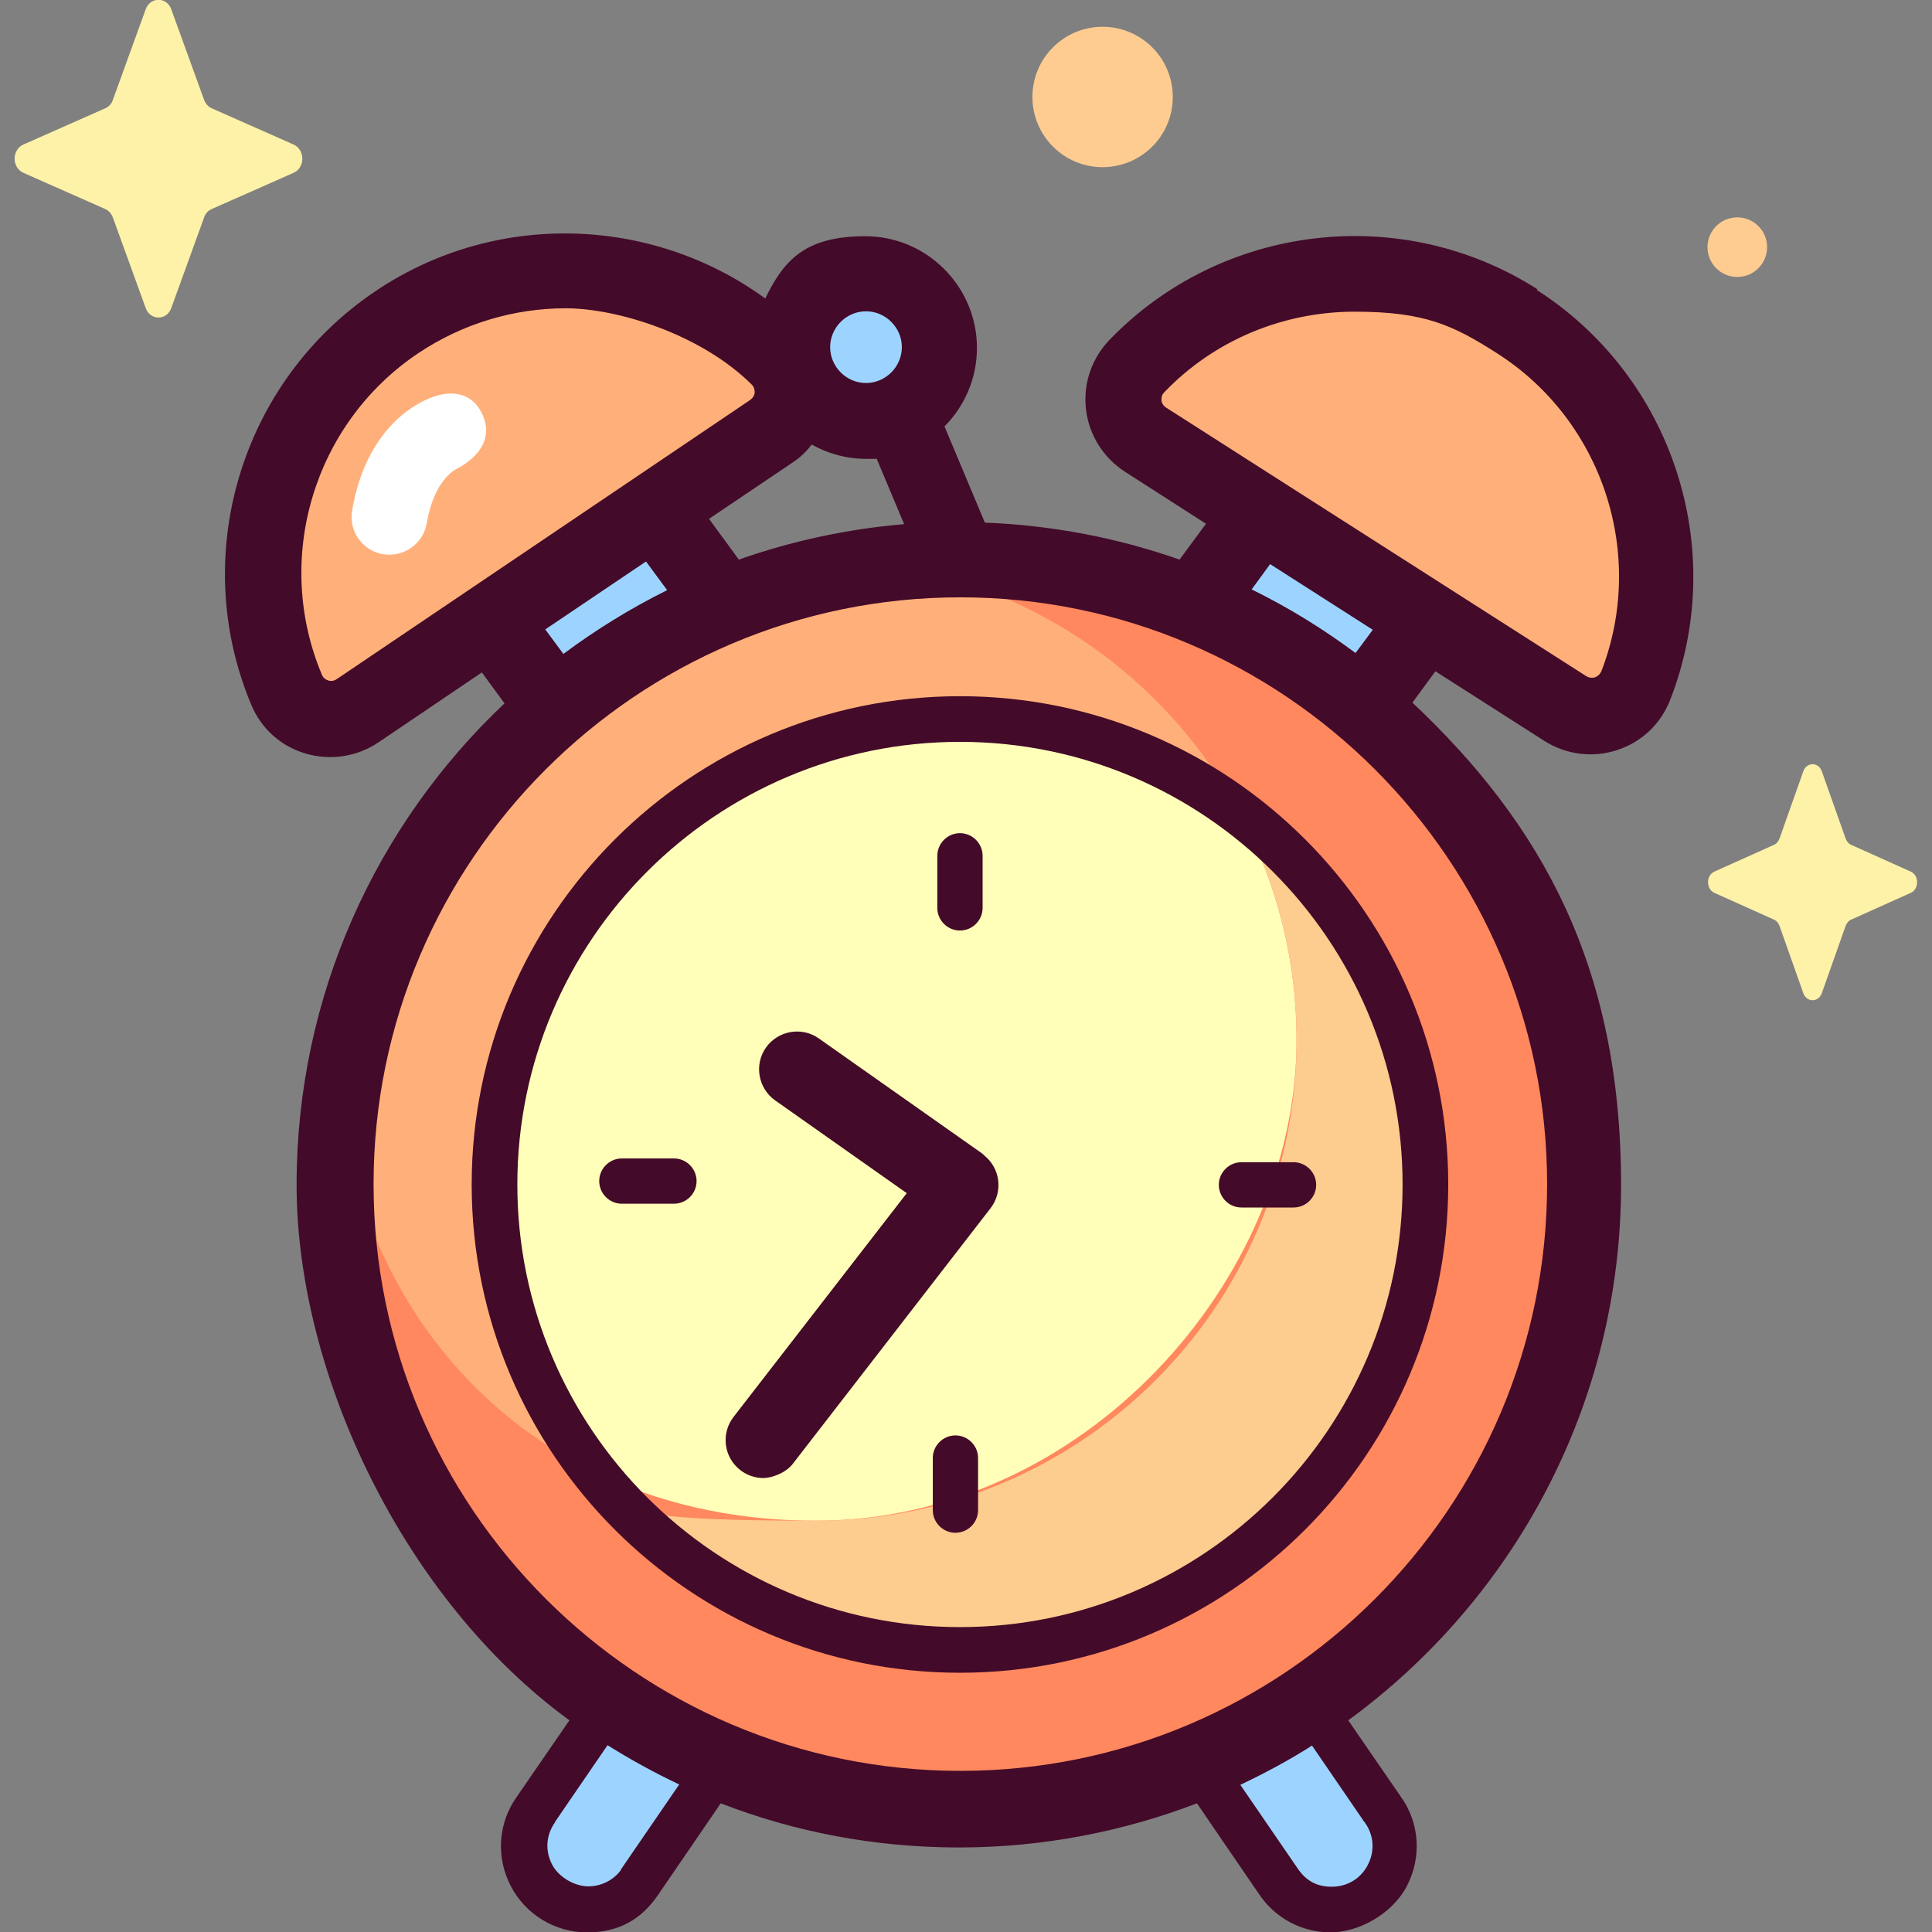<?xml version="1.0" encoding="UTF-8"?>
<svg id="Capa_1" data-name="Capa 1" xmlns="http://www.w3.org/2000/svg" version="1.1" viewBox="0 0 512 512">
  <rect x="0" y="0" width="512" height="512" fill="#808080" stroke="none"/>
  <defs>
    <style>
      .cls-1 {
        fill: #fdcc8f;
      }

      .cls-1, .cls-2, .cls-3, .cls-4, .cls-5, .cls-6, .cls-7, .cls-8, .cls-9 {
        stroke-width: 0px;
      }

      .cls-2 {
        fill: #ff885e;
      }

      .cls-3 {
        fill: #440a29;
      }

      .cls-4 {
        fill: #ffffb9;
      }

      .cls-5 {
        fill: #fef2a8;
      }

      .cls-6 {
        fill: #9dd4ff;
      }

      .cls-7 {
        fill: #fff;
      }

      .cls-8 {
        fill: #ffb07a;
      }

      .cls-9 {
        fill: #fecc90;
      }
    </style>
  </defs>
  <g>
    <path class="cls-6" d="M116.1,145l42.1-31,40.6,55.1-42.1,31-40.6-55.1Z"/>
    <path class="cls-6" d="M351.9,199.9l-42.1-31,40.6-55.1,42.1,31-40.6,55.1Z"/>
    <path class="cls-8" d="M204.4,114.3c6.6-4.5,7.5-13.9,1.8-19.5-26.6-26.3-68.9-31.1-101.1-9.4-32.2,21.7-43.6,62.8-29.1,97.3,3.1,7.3,12.2,10,18.8,5.5l109.6-74Z"/>
    <path class="cls-8" d="M303.6,116.5c-6.7-4.3-7.9-13.7-2.3-19.4,25.9-27,68.1-32.8,100.8-11.9,32.7,20.9,45.1,61.7,31.5,96.6-2.9,7.4-11.9,10.3-18.6,6l-111.4-71.2Z"/>
    <g>
      <circle class="cls-6" cx="229.6" cy="92" r="19.5" transform="translate(87.7 294.5) rotate(-76.8)"/>
      <path class="cls-6" d="M155.9,506c-13.6,0-21.6-15.4-13.6-26.5l19.7-28.7c3.4-5,10.2-6.2,15.2-2.8l9.7,6.7c4.9,3.4,6.1,10.2,2.8,15.1l-20,29.2c-3.1,4.4-8.2,7-13.6,7h0Z"/>
      <path class="cls-6" d="M353,506c13.6,0,21.6-15.4,13.6-26.5l-19.7-28.7c-3.4-5-10.2-6.2-15.2-2.8l-9.7,6.7c-4.9,3.4-6.1,10.2-2.8,15.1l20,29.2c3.1,4.4,8.2,7,13.6,7Z"/>
    </g>
    <circle class="cls-8" cx="254.4" cy="313.8" r="165.6"/>
    <circle class="cls-4" cx="254.4" cy="313.8" r="123.4"/>
    <path class="cls-5" d="M202.4,381.6l52.3-67.6"/>
    <path class="cls-5" d="M211.2,283.4l43.3,30.5"/>
    <path class="cls-2" d="M254.4,148.3c-6.9,0-13.7.4-20.4,1.2,61.9,8.7,109.6,61.8,109.6,126.1s-57,127.4-127.4,127.4-117.5-47.6-126.1-109.6c-.8,6.7-1.2,13.5-1.2,20.4,0,91.4,74.1,165.6,165.6,165.6s165.6-74.1,165.6-165.6c0-91.4-74.1-165.6-165.6-165.6h0Z"/>
    <path class="cls-1" d="M328.3,215c9.8,18,15.3,38.7,15.3,60.6,0,70.4-57,127.4-127.4,127.4s-42.6-5.6-60.6-15.3c22.5,30,58.4,49.5,98.8,49.5,68.1,0,123.4-55.2,123.4-123.4,0-40.4-19.4-76.3-49.5-98.8h0Z"/>
  </g>
  <g>
    <g>
      <path class="cls-3" d="M407.5,76.7c-36.1-23.1-83.8-17.4-113.5,13.4-4.7,4.9-7,11.6-6.2,18.4.8,6.8,4.6,12.8,10.3,16.5l21.5,13.8-7,9.5c-16.2-5.7-33.6-9.1-51.6-9.8l-10.7-25.5c5.3-5.3,8.6-12.7,8.6-20.8,0-16.3-13.3-29.6-29.6-29.6s-21.7,6.7-26.5,16.5c-30.2-22-71.8-23.3-103.5-1.8-35.5,24-49.3,70-32.7,109.5,2.6,6.3,7.9,11,14.4,12.9,6.5,1.9,13.5.9,19.2-2.9l27.5-18.6,6,8.2c-33.9,32-55.1,77.4-55.1,127.6s28.5,110,72.3,141.9l-13.9,20.2c-5,7-5.6,16-1.7,23.6,3.9,7.6,11.7,12.4,20.3,12.4s14.3-3.6,18.5-9.5c0,0,0,0,0,0l16.9-24.7c19.6,7.6,40.9,11.7,63.1,11.7s43.5-4.2,63.1-11.7l16.9,24.7s0,0,0,0c4.3,6,11.2,9.5,18.5,9.5s16.3-4.7,20.3-12.4c3.9-7.6,3.3-16.7-1.7-23.6l-13.9-20.2c43.8-32,72.3-83.7,72.3-141.9s-21.3-95.8-55.3-127.8l6.1-8.3,28.8,18.4c5.8,3.7,12.8,4.6,19.3,2.5,6.5-2.1,11.6-6.9,14.1-13.3,15.6-39.9.7-85.6-35.4-108.7h0ZM195.8,148.3l-7.9-10.8,22.1-14.9h0c2-1.3,3.7-2.9,5.1-4.8,4.3,2.4,9.2,3.8,14.4,3.8s1.9,0,2.8-.1l7.3,17.4c-15.2,1.3-29.9,4.5-43.8,9.4h0ZM229.5,82.5c5.2,0,9.5,4.3,9.5,9.5s-4.3,9.5-9.5,9.5-9.5-4.3-9.5-9.5,4.3-9.5,9.5-9.5ZM89.2,180c-.9.6-1.8.5-2.3.3-.5-.2-1.2-.5-1.6-1.5-12.9-30.7-2.2-66.5,25.4-85.1,11.9-8,25.6-12,39.2-12s35.8,6.8,49.3,20.2c.7.7.8,1.5.8,2.1,0,.5-.3,1.3-1.2,2l-109.6,74ZM144.5,166.8l26.7-18,5.6,7.6c-9.7,4.8-18.9,10.5-27.5,16.9l-4.8-6.5ZM164.6,495.5c-2,2.8-5.3,4.4-8.7,4.4s-7.7-2.2-9.6-5.8c-1.9-3.7-1.6-7.8.8-11.2,0,0,0,0,0-.1l13.9-20.3c6.1,3.8,12.4,7.3,19,10.4l-15.5,22.6ZM361.7,482.9s0,0,0,.1c2.4,3.3,2.7,7.5.8,11.2-1.9,3.7-5.5,5.8-9.6,5.8s-6.7-1.7-8.7-4.4l-15.5-22.6c6.5-3.1,12.9-6.5,19-10.4l13.9,20.3ZM410,313.8c0,85.8-69.8,155.5-155.5,155.5s-155.5-69.8-155.5-155.5,69.8-155.5,155.5-155.5,155.5,69.8,155.5,155.5ZM359.3,173.1c-8.6-6.4-17.8-12.1-27.6-16.9l4.9-6.7,27.2,17.4-4.6,6.2ZM424.3,178c-.4.9-1.1,1.3-1.6,1.5-.4.1-1.3.3-2.3-.3l-111.4-71.2c-.9-.6-1.2-1.5-1.2-1.9,0-.6,0-1.4.7-2.1,13.5-14.1,31.9-21.4,50.5-21.4s26.1,3.6,37.7,11c28.1,17.9,39.7,53.5,27.6,84.5h0Z"/>
      <path class="cls-3" d="M254.4,184.5c-71.3,0-129.4,58-129.4,129.4s58,129.4,129.4,129.4,129.4-58,129.4-129.4-58-129.4-129.4-129.4h0ZM254.4,431.2c-64.7,0-117.3-52.6-117.3-117.3s52.6-117.3,117.3-117.3,117.3,52.6,117.3,117.3-52.6,117.3-117.3,117.3Z"/>
      <path class="cls-3" d="M260.8,306.1c-.1,0-.2-.2-.3-.2,0,0-.1-.1-.2-.2l-43.3-30.5c-4.5-3.2-10.8-2.1-14,2.4-3.2,4.5-2.1,10.8,2.4,14l34.9,24.6-45.9,59.3c-3.4,4.4-2.6,10.7,1.8,14.1,1.8,1.4,4,2.1,6.1,2.1s6-1.3,7.9-3.9l52.3-67.6c3.4-4.4,2.6-10.7-1.8-14.1h0Z"/>
      <path class="cls-3" d="M254.4,246.6c3.3,0,6-2.7,6-6v-13.8c0-3.3-2.7-6-6-6s-6,2.7-6,6v13.8c0,3.3,2.7,6,6,6Z"/>
      <path class="cls-3" d="M323,314c0,3.3,2.7,6,6,6h13.8c3.3,0,6-2.7,6-6s-2.7-6-6-6h-13.8c-3.3,0-6,2.7-6,6Z"/>
      <path class="cls-3" d="M253.2,380.4c-3.3,0-6,2.7-6,6v13.8c0,3.3,2.7,6,6,6s6-2.7,6-6v-13.8c0-3.3-2.7-6-6-6Z"/>
      <path class="cls-3" d="M178.6,307h-13.8c-3.3,0-6,2.7-6,6s2.7,6,6,6h13.8c3.3,0,6-2.7,6-6s-2.7-6-6-6Z"/>
    </g>
    <path class="cls-7" d="M103.3,147c-.5,0-1.1,0-1.7-.1-5.5-.9-9.2-6.1-8.3-11.5,4-23.9,19.5-29.5,21.2-30.1,0,0,9.6-4.3,13.5,4.9s-7.2,14.1-6.9,14c-.2.1-6,2.7-8,14.4-.8,4.9-5.1,8.4-9.9,8.4h0Z"/>
  </g>
  <g>
    <path class="cls-5" d="M45.4,2.5l8.7,24c.4,1,1.1,1.8,2,2.2l21.7,9.6c3.1,1.4,3.1,6.1,0,7.5l-21.7,9.6c-.9.4-1.7,1.2-2,2.2l-8.7,24c-1.2,3.4-5.6,3.4-6.8,0l-8.7-24c-.4-1-1.1-1.8-2-2.2l-21.7-9.6c-3.1-1.4-3.1-6.1,0-7.5l21.7-9.6c.9-.4,1.7-1.2,2-2.2L38.6,2.5c1.2-3.4,5.6-3.4,6.8,0Z"/>
    <circle class="cls-9" cx="292.2" cy="25.7" r="18.6"/>
    <circle class="cls-9" cx="460.4" cy="65.5" r="7.9"/>
    <path class="cls-5" d="M482.8,204.4l6.3,17.8c.3.8.8,1.4,1.5,1.7l15.8,7.1c2.2,1,2.2,4.6,0,5.6l-15.8,7.1c-.7.3-1.2.9-1.5,1.7l-6.3,17.8c-.9,2.5-4,2.5-4.9,0l-6.3-17.8c-.3-.8-.8-1.4-1.5-1.7l-15.8-7.1c-2.2-1-2.2-4.6,0-5.6l15.8-7.1c.7-.3,1.2-.9,1.5-1.7l6.3-17.8c.9-2.5,4-2.5,4.9,0h0Z"/>
  </g>
</svg>